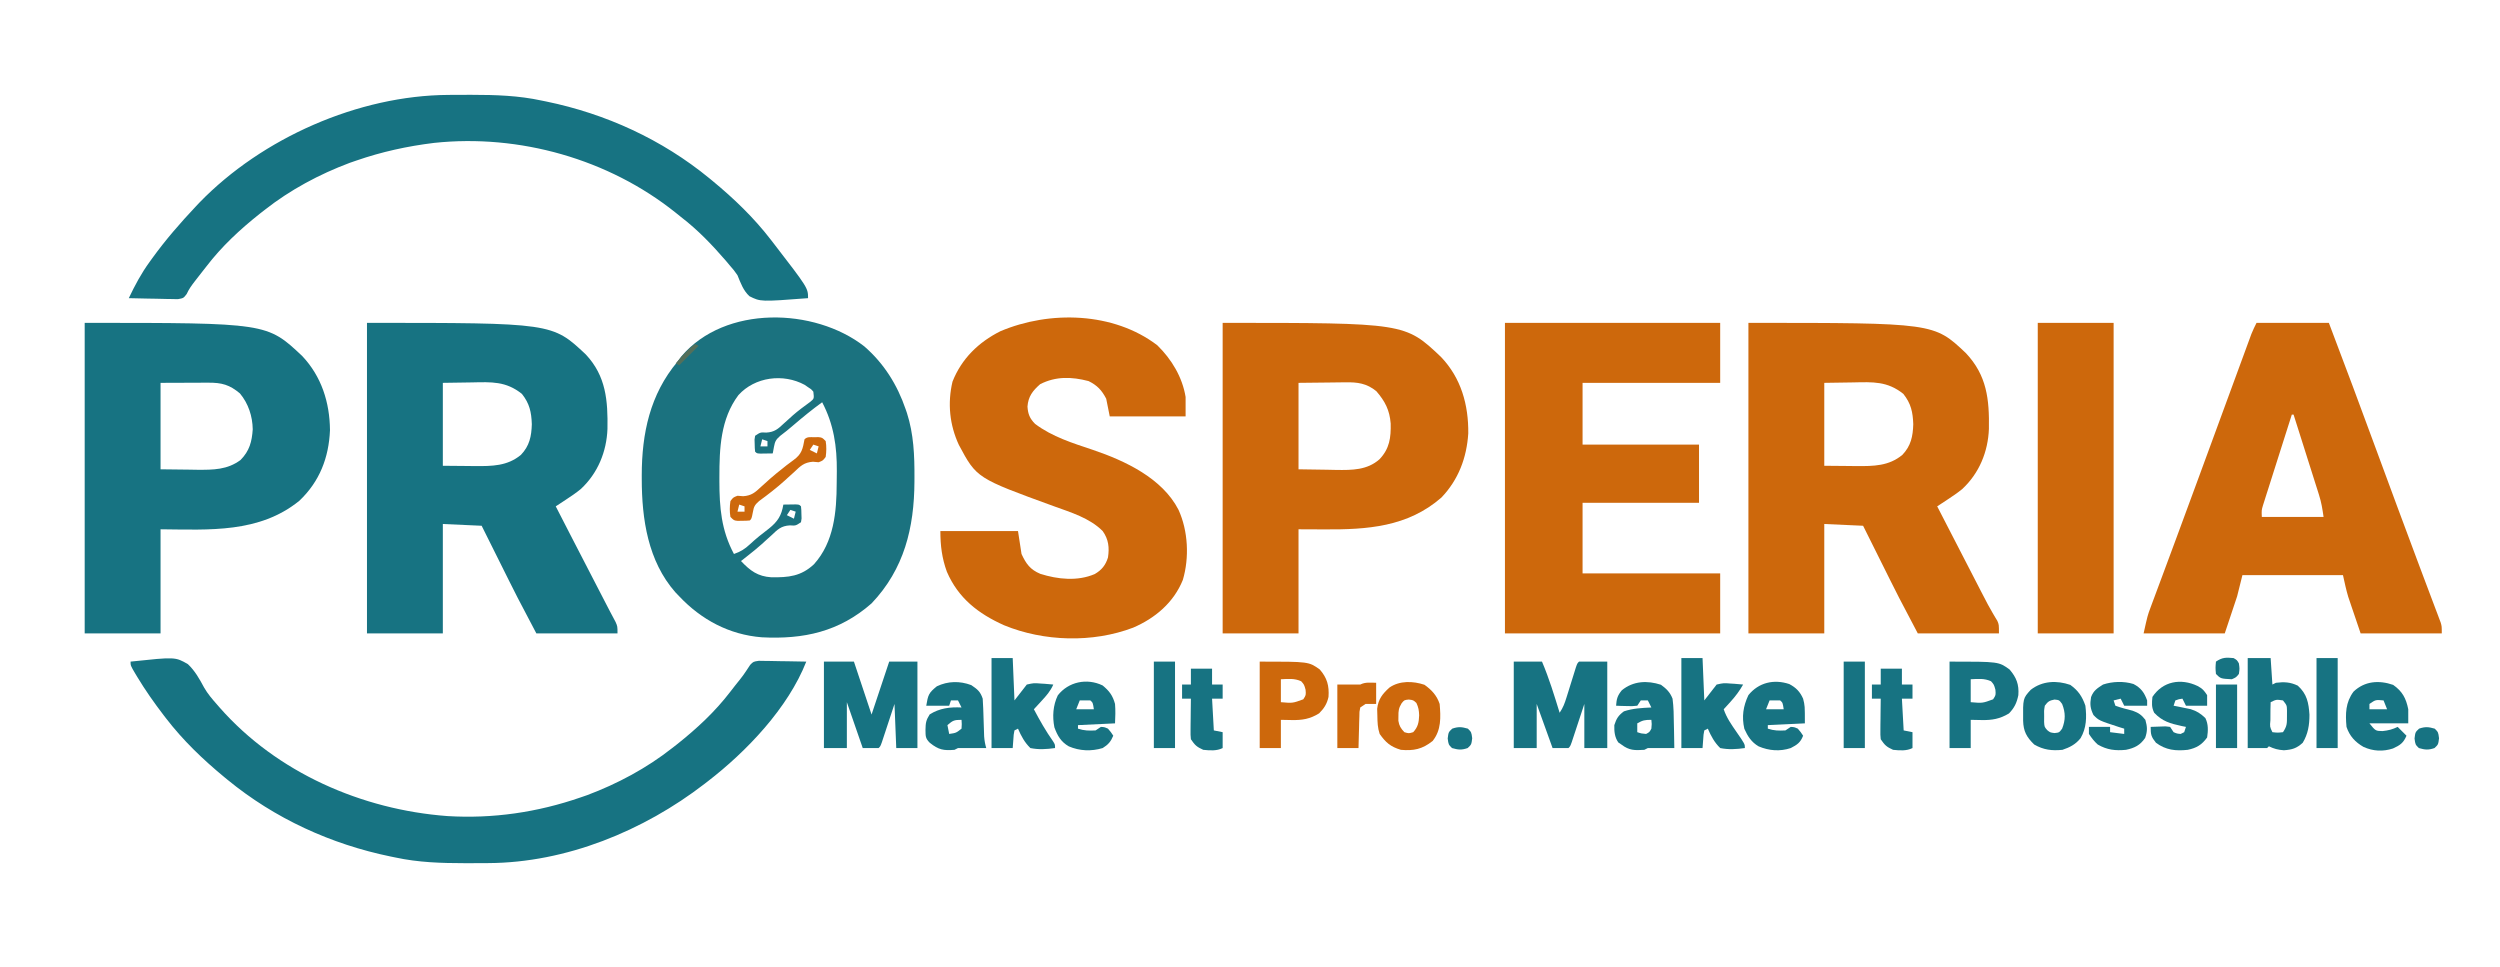 <?xml version="1.0" encoding="UTF-8"?>
<svg version="1.1" xmlns="http://www.w3.org/2000/svg" width="1417" height="548">
<path d="M0 0 C105.134 0 105.134 0 123.219 17.098 C135.2 29.772 136.59 43.408 136.312 60.113 C135.822 73.04 130.82 85.235 121.227 94.158 C118.528 96.39 115.683 98.286 112.758 100.211 C111.679 100.923 110.6 101.635 109.489 102.369 C108.667 102.907 107.846 103.445 107 104 C119.358 128.088 119.358 128.088 131.812 152.125 C132.272 153.009 132.732 153.894 133.206 154.805 C133.64 155.635 134.073 156.465 134.52 157.32 C134.926 158.101 135.333 158.881 135.752 159.685 C136.614 161.284 137.51 162.866 138.431 164.433 C139.121 165.607 139.121 165.607 139.824 166.805 C140.241 167.493 140.659 168.181 141.089 168.89 C142 171 142 171 142 176 C126.82 176 111.64 176 96 176 C84.507 154.164 84.507 154.164 80.43 145.957 C79.978 145.052 79.526 144.146 79.06 143.214 C77.663 140.414 76.269 137.613 74.875 134.812 C73.909 132.876 72.943 130.939 71.977 129.002 C69.649 124.336 67.324 119.668 65 115 C54.11 114.505 54.11 114.505 43 114 C43 134.46 43 154.92 43 176 C28.81 176 14.62 176 0 176 C0 117.92 0 59.84 0 0 Z M43 34 C43 49.51 43 65.02 43 81 C47.599 81.041 52.199 81.082 56.938 81.125 C58.37 81.143 59.802 81.161 61.277 81.18 C70.888 81.222 79.578 81.199 87.27 74.812 C92.119 69.733 93.238 64.323 93.438 57.438 C93.198 50.59 92.167 45.724 87.812 40.25 C78.769 33.015 70.55 33.514 59.5 33.75 C54.055 33.833 48.61 33.915 43 34 Z " fill="#CD680C" transform="translate(991,183)"/>
<path d="M0 0 C105.002 0 105.002 0 124.062 17.941 C135.527 30.172 136.578 44.148 136.312 60.113 C135.822 73.04 130.82 85.235 121.227 94.158 C118.528 96.39 115.683 98.286 112.758 100.211 C111.679 100.923 110.6 101.635 109.489 102.369 C108.667 102.907 107.846 103.445 107 104 C109.708 109.271 112.416 114.542 115.125 119.812 C115.53 120.6 115.934 121.387 116.351 122.198 C122.432 134.027 128.535 145.845 134.67 157.646 C135.693 159.614 136.713 161.583 137.73 163.553 C138.761 165.539 139.816 167.512 140.879 169.48 C142 172 142 172 142 176 C126.82 176 111.64 176 96 176 C84.507 154.164 84.507 154.164 80.43 145.957 C79.978 145.052 79.526 144.146 79.06 143.214 C77.663 140.414 76.269 137.613 74.875 134.812 C73.909 132.876 72.943 130.939 71.977 129.002 C69.649 124.336 67.324 119.668 65 115 C54.11 114.505 54.11 114.505 43 114 C43 134.46 43 154.92 43 176 C28.81 176 14.62 176 0 176 C0 117.92 0 59.84 0 0 Z M43 34 C43 49.51 43 65.02 43 81 C47.599 81.041 52.199 81.082 56.938 81.125 C58.37 81.143 59.802 81.161 61.277 81.18 C70.888 81.222 79.578 81.199 87.27 74.812 C92.119 69.733 93.238 64.323 93.438 57.438 C93.198 50.59 92.167 45.724 87.812 40.25 C78.769 33.015 70.55 33.514 59.5 33.75 C54.055 33.833 48.61 33.915 43 34 Z " fill="#177382" transform="translate(208,183)"/>
<path d="M0 0 C11.124 9.656 18.702 21.755 23.438 35.625 C23.68 36.328 23.923 37.03 24.172 37.754 C28.027 49.739 28.502 61.96 28.438 74.438 C28.434 75.563 28.434 75.563 28.431 76.712 C28.311 102.812 22.629 126.246 4.125 145.688 C-14.146 161.76 -34.391 166.151 -58.106 164.906 C-76.513 163.452 -92.37 154.942 -104.875 141.688 C-105.612 140.919 -106.35 140.151 -107.109 139.359 C-122.628 121.675 -126.103 97.903 -126.125 75.25 C-126.126 74.536 -126.127 73.821 -126.128 73.086 C-126.105 49.37 -121.491 27.285 -105.875 8.688 C-105.132 7.677 -104.39 6.666 -103.625 5.625 C-78.888 -23.464 -28.244 -21.99 0 0 Z M-71.348 27.648 C-81.534 41.248 -82.111 57.893 -82.125 74.188 C-82.126 74.903 -82.126 75.619 -82.127 76.356 C-82.105 91.256 -81.067 104.27 -73.875 117.688 C-70.106 116.381 -67.647 114.851 -64.75 112.125 C-61.309 108.926 -57.75 106.078 -54 103.25 C-49.086 99.305 -46.889 95.901 -45.875 89.688 C-44.396 89.661 -42.917 89.641 -41.438 89.625 C-40.614 89.613 -39.79 89.602 -38.941 89.59 C-36.875 89.688 -36.875 89.688 -35.875 90.688 C-35.672 92.684 -35.672 92.684 -35.625 95.125 C-35.599 95.928 -35.573 96.731 -35.547 97.559 C-35.655 98.261 -35.763 98.964 -35.875 99.688 C-38.875 101.688 -38.875 101.688 -42.137 101.469 C-47.202 101.765 -49.12 103.801 -52.688 107.188 C-53.904 108.288 -55.121 109.387 -56.34 110.484 C-56.934 111.028 -57.528 111.571 -58.14 112.131 C-60.6 114.338 -63.157 116.387 -65.75 118.438 C-66.953 119.389 -66.953 119.389 -68.18 120.359 C-68.739 120.798 -69.299 121.236 -69.875 121.688 C-64.642 127.219 -60.348 130.401 -52.703 130.891 C-42.915 131.019 -35.861 130.353 -28.535 123.527 C-17.148 110.908 -15.677 93.752 -15.635 77.532 C-15.625 75.288 -15.594 73.044 -15.562 70.799 C-15.459 56.819 -17.268 44.249 -23.875 31.688 C-29.54 35.798 -34.902 40.182 -40.218 44.728 C-42.662 46.818 -45.096 48.85 -47.688 50.758 C-50.065 52.855 -50.626 53.876 -51.188 56.938 C-51.528 58.794 -51.528 58.794 -51.875 60.688 C-53.354 60.714 -54.833 60.734 -56.312 60.75 C-57.548 60.767 -57.548 60.767 -58.809 60.785 C-60.875 60.688 -60.875 60.688 -61.875 59.688 C-62.078 57.691 -62.078 57.691 -62.125 55.25 C-62.151 54.447 -62.177 53.644 -62.203 52.816 C-62.095 52.114 -61.987 51.411 -61.875 50.688 C-58.875 48.688 -58.875 48.688 -55.582 48.875 C-50.902 48.638 -48.82 46.766 -45.562 43.688 C-44.439 42.674 -43.314 41.662 -42.188 40.652 C-41.634 40.149 -41.081 39.647 -40.512 39.128 C-37.372 36.364 -33.973 33.92 -30.605 31.441 C-28.407 29.624 -28.407 29.624 -28.875 25.688 C-30.175 24.188 -30.175 24.188 -32 23.062 C-32.58 22.658 -33.16 22.253 -33.758 21.836 C-45.965 15.214 -61.991 17.301 -71.348 27.648 Z M-57.875 52.688 C-58.205 54.008 -58.535 55.328 -58.875 56.688 C-57.555 56.688 -56.235 56.688 -54.875 56.688 C-54.875 55.697 -54.875 54.708 -54.875 53.688 C-55.865 53.358 -56.855 53.028 -57.875 52.688 Z M-41.875 92.688 C-42.865 94.172 -42.865 94.172 -43.875 95.688 C-41.895 96.677 -41.895 96.677 -39.875 97.688 C-39.545 96.368 -39.215 95.047 -38.875 93.688 C-39.865 93.358 -40.855 93.028 -41.875 92.688 Z " fill="#1B727F" transform="translate(489.875,196.312)"/>
<path d="M0 0 C13.53 0 27.06 0 41 0 C50.14 23.944 59.036 47.973 67.901 72.02 C70.71 79.637 73.521 87.253 76.334 94.868 C77.372 97.679 78.409 100.491 79.446 103.302 C83.361 113.911 87.312 124.506 91.293 135.09 C92.617 138.618 93.941 142.146 95.265 145.674 C96.125 147.962 96.988 150.249 97.853 152.535 C99.055 155.711 100.249 158.891 101.441 162.07 C101.803 163.019 102.165 163.968 102.537 164.945 C102.863 165.82 103.19 166.694 103.526 167.594 C103.812 168.353 104.098 169.111 104.393 169.892 C105 172 105 172 105 176 C89.82 176 74.64 176 59 176 C57.721 172.226 56.443 168.451 55.125 164.562 C54.726 163.391 54.326 162.22 53.915 161.014 C53.595 160.062 53.275 159.11 52.945 158.129 C52.621 157.171 52.296 156.212 51.961 155.225 C50.764 151.207 49.91 147.093 49 143 C30.19 143 11.38 143 -8 143 C-8.99 146.96 -9.98 150.92 -11 155 C-13.31 161.93 -15.62 168.86 -18 176 C-33.18 176 -48.36 176 -64 176 C-61.75 165.875 -61.75 165.875 -60.131 161.523 C-59.768 160.539 -59.405 159.555 -59.031 158.541 C-58.639 157.496 -58.247 156.451 -57.844 155.375 C-57.223 153.697 -57.223 153.697 -56.589 151.986 C-55.465 148.954 -54.337 145.924 -53.206 142.894 C-52.011 139.687 -50.822 136.477 -49.633 133.268 C-48.172 129.325 -46.71 125.383 -45.246 121.442 C-41.161 110.447 -37.111 99.44 -33.074 88.428 C-31.27 83.51 -29.463 78.593 -27.656 73.676 C-25.173 66.918 -22.691 60.159 -20.211 53.4 C-18.024 47.44 -15.835 41.481 -13.644 35.522 C-12.46 32.3 -11.276 29.078 -10.095 25.855 C-8.784 22.282 -7.47 18.709 -6.156 15.137 C-5.764 14.066 -5.373 12.996 -4.969 11.893 C-4.606 10.908 -4.243 9.923 -3.869 8.909 C-3.555 8.053 -3.24 7.197 -2.917 6.315 C-2.063 4.159 -1.037 2.074 0 0 Z M20 52 C17.777 58.97 15.56 65.941 13.35 72.915 C12.324 76.153 11.296 79.391 10.263 82.627 C9.075 86.348 7.897 90.072 6.719 93.797 C6.347 94.957 5.975 96.118 5.592 97.314 C5.252 98.394 4.911 99.475 4.561 100.589 C4.259 101.539 3.957 102.49 3.645 103.469 C2.835 106.211 2.835 106.211 3 110 C14.55 110 26.1 110 38 110 C37.344 105.409 36.775 101.808 35.418 97.524 C35.097 96.503 34.777 95.483 34.447 94.431 C34.102 93.352 33.758 92.272 33.402 91.16 C33.049 90.038 32.695 88.916 32.33 87.76 C31.205 84.192 30.071 80.627 28.938 77.062 C28.171 74.638 27.404 72.212 26.639 69.787 C24.765 63.856 22.885 57.927 21 52 C20.67 52 20.34 52 20 52 Z " fill="#CD680C" transform="translate(1279,183)"/>
<path d="M0 0 C8.104 7.891 14.253 18.1 16.062 29.312 C16.062 32.943 16.062 36.572 16.062 40.312 C1.873 40.312 -12.318 40.312 -26.938 40.312 C-27.598 37.013 -28.258 33.712 -28.938 30.312 C-31.445 25.476 -34.041 22.718 -38.938 20.312 C-48.484 17.81 -57.455 17.521 -66.375 22.062 C-70.623 25.793 -73.135 29.032 -73.562 34.75 C-73.292 39 -72.257 41.553 -69.246 44.57 C-59.564 51.877 -47.821 55.509 -36.461 59.308 C-18.202 65.504 2.862 75.359 12.062 93.312 C17.505 105.282 18.23 120.372 14.5 133 C9.339 145.829 -1.2 154.708 -13.656 160.062 C-36.59 168.799 -64.294 167.986 -86.875 158.688 C-101.439 152.149 -112.782 143.379 -119.25 128.375 C-122.06 120.704 -122.938 113.465 -122.938 105.312 C-108.418 105.312 -93.897 105.312 -78.938 105.312 C-78.278 109.603 -77.618 113.892 -76.938 118.312 C-74.32 123.932 -72.037 127.142 -66.293 129.566 C-56.403 132.699 -45.196 133.88 -35.438 129.688 C-31.502 127.4 -29.293 124.662 -27.938 120.312 C-27.084 114.683 -27.577 110.038 -30.938 105.312 C-38.353 97.897 -48.942 94.752 -58.582 91.25 C-102.366 75.32 -102.366 75.32 -112.441 56.504 C-117.691 45.241 -118.965 32.85 -116.066 20.645 C-110.935 7.638 -101.326 -1.712 -88.938 -7.938 C-60.988 -19.791 -24.765 -18.887 0 0 Z " fill="#CD680C" transform="translate(655.938,195.688)"/>
<path d="M0 0 C40.26 0 80.52 0 122 0 C122 11.22 122 22.44 122 34 C96.26 34 70.52 34 44 34 C44 45.55 44 57.1 44 69 C65.78 69 87.56 69 110 69 C110 79.89 110 90.78 110 102 C88.22 102 66.44 102 44 102 C44 115.2 44 128.4 44 142 C69.74 142 95.48 142 122 142 C122 153.22 122 164.44 122 176 C81.74 176 41.48 176 0 176 C0 117.92 0 59.84 0 0 Z " fill="#CD680C" transform="translate(853,183)"/>
<path d="M0 0 C103.348 0 103.348 0 123.75 19.312 C135.138 31.223 139.398 46.436 139.215 62.684 C138.318 76.528 133.631 88.913 124 99 C104.889 115.692 81.954 117.209 57.75 117.062 C52.883 117.042 48.015 117.021 43 117 C43 136.47 43 155.94 43 176 C28.81 176 14.62 176 0 176 C0 117.92 0 59.84 0 0 Z M43 34 C43 50.17 43 66.34 43 83 C51.106 83.124 51.106 83.124 59.375 83.25 C61.901 83.305 61.901 83.305 64.478 83.36 C73.304 83.472 81.939 83.502 88.921 77.291 C94.626 71.272 95.422 65.097 95.242 57.027 C94.636 49.45 92.044 44.437 87.109 38.727 C81.687 34.288 76.406 33.563 69.66 33.707 C68.979 33.71 68.298 33.713 67.597 33.716 C65.085 33.732 62.574 33.774 60.062 33.812 C54.432 33.874 48.801 33.936 43 34 Z " fill="#CD680C" transform="translate(693,183)"/>
<path d="M0 0 C103.324 0 103.324 0 123.312 18.812 C134.232 30.402 138.89 45.097 139.035 60.809 C138.379 76.451 133.135 89.965 121.672 100.832 C98.93 119.285 70.591 117.24 43 117 C43 136.47 43 155.94 43 176 C28.81 176 14.62 176 0 176 C0 117.92 0 59.84 0 0 Z M43 34 C43 50.17 43 66.34 43 83 C48.259 83.062 53.519 83.124 58.938 83.188 C60.578 83.215 62.219 83.242 63.91 83.27 C72.828 83.321 80.927 83.293 88.375 77.688 C93.45 72.491 94.772 67.358 95.25 60.312 C95.138 52.929 92.747 45.67 88 40 C82.151 35.075 77.698 33.85 70.051 33.902 C69.023 33.904 69.023 33.904 67.975 33.905 C65.421 33.911 62.867 33.925 60.312 33.938 C51.743 33.968 51.743 33.968 43 34 Z " fill="#177382" transform="translate(48,183)"/>
<path d="M0 0 C0.841 -0.007 1.682 -0.014 2.548 -0.021 C5.245 -0.039 7.943 -0.045 10.641 -0.047 C11.562 -0.048 12.483 -0.048 13.433 -0.049 C26.816 -0.033 39.768 0.356 52.891 3.203 C53.733 3.375 54.576 3.546 55.444 3.723 C89.283 10.69 121.144 25.261 147.891 47.203 C148.46 47.67 149.03 48.136 149.617 48.617 C161.904 58.759 173.16 69.547 182.891 82.203 C183.317 82.753 183.743 83.303 184.183 83.87 C203.891 109.43 203.891 109.43 203.891 115.203 C177.011 117.255 177.011 117.255 170.684 114.104 C167.173 110.891 165.658 106.515 163.891 102.203 C161.874 99.324 161.874 99.324 159.578 96.703 C158.837 95.819 158.096 94.935 157.332 94.023 C149.422 84.886 141.513 76.596 131.891 69.203 C130.884 68.392 129.877 67.581 128.84 66.746 C90.878 36.349 40.191 22.034 -8.109 27.203 C-23.22 29.05 -37.724 32.228 -52.109 37.203 C-53.352 37.631 -54.595 38.059 -55.875 38.5 C-73.077 44.941 -89.679 53.829 -104.109 65.203 C-105.044 65.929 -105.979 66.655 -106.941 67.402 C-118.159 76.341 -128.373 85.797 -137.109 97.203 C-137.998 98.338 -138.887 99.472 -139.777 100.605 C-140.681 101.762 -141.583 102.92 -142.484 104.078 C-142.902 104.614 -143.319 105.149 -143.749 105.701 C-145.543 108.035 -147.091 110.162 -148.302 112.857 C-150.109 115.203 -150.109 115.203 -153.296 115.771 C-154.579 115.745 -155.862 115.718 -157.184 115.691 C-158.209 115.681 -158.209 115.681 -159.256 115.67 C-161.437 115.642 -163.616 115.579 -165.797 115.516 C-167.277 115.491 -168.756 115.468 -170.236 115.447 C-173.862 115.392 -177.485 115.306 -181.109 115.203 C-177.65 107.948 -174.038 101.135 -169.297 94.641 C-168.776 93.916 -168.254 93.191 -167.717 92.445 C-160.194 82.074 -151.886 72.516 -143.109 63.203 C-142.42 62.471 -141.73 61.739 -141.02 60.984 C-105.537 24.413 -50.895 0.285 0 0 Z " fill="#177382" transform="translate(254.109,53.797)"/>
<path d="M0 0 C25.344 -2.684 25.344 -2.684 32.503 1.443 C36.521 5.232 39.104 9.891 41.696 14.721 C43.728 18.273 46.297 21.258 49 24.312 C49.493 24.881 49.986 25.449 50.494 26.035 C82.93 62.923 131.133 83.951 179.579 87.551 C205.345 89.13 230.622 85.431 255 77 C256.243 76.572 257.485 76.144 258.766 75.703 C275.968 69.262 292.57 60.374 307 49 C307.935 48.274 308.869 47.549 309.832 46.801 C321.047 37.864 331.272 28.409 340 17 C340.889 15.854 341.778 14.708 342.668 13.562 C347.234 7.901 347.234 7.901 351.207 1.846 C353 0 353 0 356.094 -0.454 C357.336 -0.433 358.577 -0.412 359.855 -0.391 C360.517 -0.385 361.179 -0.379 361.86 -0.373 C363.97 -0.351 366.078 -0.301 368.188 -0.25 C369.619 -0.23 371.051 -0.212 372.482 -0.195 C375.989 -0.151 379.494 -0.082 383 0 C372.684 26.29 349.123 50.992 327 68 C326.45 68.426 325.9 68.853 325.333 69.292 C290.781 95.933 246.904 113.956 202.891 114.203 C202.05 114.21 201.209 114.217 200.343 114.224 C197.645 114.242 194.948 114.248 192.25 114.25 C191.329 114.251 190.407 114.251 189.458 114.252 C176.075 114.236 163.123 113.847 150 111 C149.157 110.828 148.315 110.657 147.447 110.48 C113.608 103.513 81.746 88.942 55 67 C54.43 66.533 53.861 66.067 53.274 65.586 C40.989 55.446 29.724 44.659 20 32 C19.568 31.439 19.137 30.879 18.692 30.301 C13.353 23.325 8.351 16.213 3.812 8.688 C3.426 8.047 3.039 7.407 2.641 6.747 C0 2.262 0 2.262 0 0 Z " fill="#177382" transform="translate(74,375)"/>
<path d="M0 0 C14.19 0 28.38 0 43 0 C43 58.08 43 116.16 43 176 C28.81 176 14.62 176 0 176 C0 117.92 0 59.84 0 0 Z " fill="#CD680C" transform="translate(1155,183)"/>
<path d="M0 0 C5.28 0 10.56 0 16 0 C20.027 9.448 22.98 19.196 26 29 C27.987 26.02 28.855 23.672 29.91 20.273 C30.26 19.16 30.61 18.046 30.971 16.898 C31.331 15.736 31.691 14.573 32.062 13.375 C32.78 11.069 33.5 8.765 34.223 6.461 C34.54 5.438 34.857 4.415 35.184 3.361 C36 1 36 1 37 0 C42.28 0 47.56 0 53 0 C53 16.17 53 32.34 53 49 C48.71 49 44.42 49 40 49 C40 40.75 40 32.5 40 24 C39.434 25.721 38.868 27.442 38.285 29.215 C37.544 31.456 36.804 33.697 36.062 35.938 C35.689 37.074 35.316 38.21 34.932 39.381 C34.574 40.46 34.216 41.54 33.848 42.652 C33.353 44.153 33.353 44.153 32.848 45.683 C32 48 32 48 31 49 C28.03 49 25.06 49 22 49 C17.545 36.625 17.545 36.625 13 24 C13 32.25 13 40.5 13 49 C8.71 49 4.42 49 0 49 C0 32.83 0 16.66 0 0 Z " fill="#177382" transform="translate(858,375)"/>
<path d="M0 0 C5.61 0 11.22 0 17 0 C20.3 9.9 23.6 19.8 27 30 C30.3 20.1 33.6 10.2 37 0 C42.28 0 47.56 0 53 0 C53 16.17 53 32.34 53 49 C49.04 49 45.08 49 41 49 C40.505 36.625 40.505 36.625 40 24 C39.434 25.721 38.868 27.442 38.285 29.215 C37.544 31.456 36.804 33.697 36.062 35.938 C35.689 37.074 35.316 38.21 34.932 39.381 C34.574 40.46 34.216 41.54 33.848 42.652 C33.353 44.153 33.353 44.153 32.848 45.683 C32 48 32 48 31 49 C28.03 49 25.06 49 22 49 C19.03 40.42 16.06 31.84 13 23 C13 31.58 13 40.16 13 49 C8.71 49 4.42 49 0 49 C0 32.83 0 16.66 0 0 Z " fill="#177382" transform="translate(467,375)"/>
<path d="M0 0 C4.29 0 8.58 0 13 0 C13.33 4.95 13.66 9.9 14 15 C14.66 14.67 15.32 14.34 16 14 C20.643 13.434 24.125 13.579 28.375 15.625 C33.605 20.356 34.555 25.318 35 32.117 C35 37.937 34.216 42.988 31.188 48 C27.715 51.175 25.175 51.916 20.5 52.25 C17.19 52.014 14.962 51.436 12 50 C11.505 50.495 11.505 50.495 11 51 C7.37 51 3.74 51 0 51 C0 34.17 0 17.34 0 0 Z M13 25 C12.9 27.677 12.861 30.323 12.875 33 C12.871 33.75 12.867 34.5 12.863 35.273 C12.523 38.936 12.523 38.936 14 42 C16.958 42.333 16.958 42.333 20 42 C22.308 38.538 22.27 37.082 22.25 33 C22.255 31.948 22.26 30.896 22.266 29.812 C22.205 26.793 22.205 26.793 20 24 C16.202 23.438 16.202 23.438 13 25 Z " fill="#177382" transform="translate(1274,373)"/>
<path d="M0 0 C27.806 0 27.806 0 34.059 4.473 C38.213 9.263 39.438 13.666 39 20 C38.151 23.885 36.52 26.48 33.688 29.312 C28.591 32.512 24.088 33.247 18.125 33.125 C15.093 33.063 15.093 33.063 12 33 C12 38.28 12 43.56 12 49 C8.04 49 4.08 49 0 49 C0 32.83 0 16.66 0 0 Z M12 10 C12 14.29 12 18.58 12 23 C18.669 23.583 18.669 23.583 24.688 21.375 C26.247 19.006 26.247 19.006 26 15.938 C25.194 13.025 25.194 13.025 23.5 11.125 C19.639 9.388 16.208 9.814 12 10 Z " fill="#CD680C" transform="translate(714,375)"/>
<path d="M0 0 C27.904 0 27.904 0 34.059 4.508 C37.935 9.054 39.445 12.984 39 19 C38.122 23.32 36.773 26.206 33.688 29.375 C28.558 32.477 24.076 33.246 18.125 33.125 C15.093 33.063 15.093 33.063 12 33 C12 38.28 12 43.56 12 49 C8.04 49 4.08 49 0 49 C0 32.83 0 16.66 0 0 Z M12 10 C12 14.29 12 18.58 12 23 C18.669 23.583 18.669 23.583 24.688 21.375 C26.247 19.006 26.247 19.006 26 15.938 C25.194 13.025 25.194 13.025 23.5 11.125 C19.639 9.388 16.208 9.814 12 10 Z " fill="#177382" transform="translate(1105,375)"/>
<path d="M0 0 C3.96 0 7.92 0 12 0 C12.33 7.92 12.66 15.84 13 24 C15.31 21.03 17.62 18.06 20 15 C23.965 14.121 23.965 14.121 27.938 14.438 C28.621 14.478 29.305 14.519 30.01 14.561 C31.676 14.665 33.339 14.827 35 15 C33.422 18.71 31.093 21.299 28.375 24.25 C27.558 25.142 26.74 26.034 25.898 26.953 C25.272 27.629 24.645 28.304 24 29 C27.329 35.315 30.782 41.385 34.898 47.223 C36 49 36 49 36 51 C31.175 51.662 26.793 51.977 22 51 C18.707 47.758 16.822 44.22 15 40 C14.01 40.495 14.01 40.495 13 41 C12.532 43.356 12.532 43.356 12.375 46.062 C12.251 47.692 12.127 49.321 12 51 C8.04 51 4.08 51 0 51 C0 34.17 0 17.34 0 0 Z " fill="#177382" transform="translate(562,373)"/>
<path d="M0 0 C3.96 0 7.92 0 12 0 C12.33 7.92 12.66 15.84 13 24 C15.31 21.03 17.62 18.06 20 15 C23.965 14.121 23.965 14.121 27.938 14.438 C28.621 14.478 29.305 14.519 30.01 14.561 C31.676 14.665 33.339 14.827 35 15 C32.937 18.664 30.641 21.705 27.812 24.812 C27.097 25.603 26.382 26.393 25.645 27.207 C24.83 28.095 24.83 28.095 24 29 C25.608 33.779 28.281 37.581 31.125 41.688 C36 48.731 36 48.731 36 51 C31.175 51.662 26.793 51.977 22 51 C18.707 47.758 16.822 44.22 15 40 C14.01 40.495 14.01 40.495 13 41 C12.532 43.356 12.532 43.356 12.375 46.062 C12.251 47.692 12.127 49.321 12 51 C8.04 51 4.08 51 0 51 C0 34.17 0 17.34 0 0 Z " fill="#177382" transform="translate(953,373)"/>
<path d="M0 0 C3.144 2.3 5.147 4.257 6.562 7.875 C7.199 12.661 7.259 17.426 7.312 22.25 C7.342 23.558 7.372 24.867 7.402 26.215 C7.473 29.435 7.526 32.654 7.562 35.875 C2.562 35.875 -2.438 35.875 -7.438 35.875 C-8.428 36.37 -8.428 36.37 -9.438 36.875 C-14.827 37.228 -18.018 37.284 -22.438 33.875 C-23.015 33.483 -23.593 33.091 -24.188 32.688 C-26.261 29.681 -26.539 26.433 -26.438 22.875 C-25.231 19.113 -24.165 17.416 -21 15.062 C-15.885 13.358 -10.799 13.127 -5.438 12.875 C-6.098 11.555 -6.758 10.235 -7.438 8.875 C-8.758 8.875 -10.078 8.875 -11.438 8.875 C-12.428 10.36 -12.428 10.36 -13.438 11.875 C-16.258 12.168 -16.258 12.168 -19.562 12.062 C-21.206 12.022 -21.206 12.022 -22.883 11.98 C-23.726 11.946 -24.569 11.911 -25.438 11.875 C-25.167 8.004 -24.678 6.169 -22.188 3.125 C-15.715 -2.17 -7.805 -2.555 0 0 Z M-13.438 21.875 C-13.438 23.525 -13.438 25.175 -13.438 26.875 C-11.092 27.645 -11.092 27.645 -8.438 27.875 C-6.501 26.855 -6.501 26.855 -5.438 24.875 C-5.187 22.249 -5.187 22.249 -5.438 19.875 C-9.204 19.875 -10.349 20.11 -13.438 21.875 Z " fill="#177382" transform="translate(941.438,388.125)"/>
<path d="M0 0 C5.254 3.716 7.287 7.543 8.562 13.812 C8.562 16.453 8.562 19.093 8.562 21.812 C1.302 21.812 -5.957 21.812 -13.438 21.812 C-9.967 26.118 -9.967 26.118 -6 26.188 C-2.723 25.843 -0.382 25.24 2.562 23.812 C4.213 25.462 5.862 27.113 7.562 28.812 C5.823 32.952 3.9 34.224 -0.094 36.047 C-5.779 37.904 -11.298 37.631 -16.75 35.188 C-21.462 32.507 -24.7 29.024 -26.438 23.812 C-27.109 16.384 -27.022 9.949 -22.438 3.812 C-16.153 -2.165 -8.071 -2.788 0 0 Z M-13.438 10.812 C-13.438 11.803 -13.438 12.793 -13.438 13.812 C-10.137 13.812 -6.838 13.812 -3.438 13.812 C-4.098 12.162 -4.758 10.512 -5.438 8.812 C-9.931 8.387 -9.931 8.387 -13.438 10.812 Z " fill="#177382" transform="translate(1356.438,388.188)"/>
<path d="M0 0 C3.512 2.371 5.147 3.628 6.5 7.688 C6.637 9.485 6.725 11.288 6.781 13.09 C6.837 14.672 6.837 14.672 6.895 16.287 C6.947 17.939 6.947 17.939 7 19.625 C7.069 21.801 7.142 23.977 7.219 26.152 C7.249 27.118 7.279 28.083 7.311 29.078 C7.48 31.411 7.847 33.448 8.5 35.688 C3.167 35.688 -2.167 35.688 -7.5 35.688 C-8.49 36.182 -8.49 36.182 -9.5 36.688 C-15.644 37.199 -18.546 36.698 -23.5 32.688 C-26.066 30.122 -25.855 28.943 -25.938 25.375 C-25.846 21.483 -25.687 19.983 -23.562 16.625 C-17.977 13.091 -12.054 12.351 -5.5 12.688 C-6.16 11.367 -6.82 10.047 -7.5 8.688 C-8.82 8.688 -10.14 8.688 -11.5 8.688 C-11.83 9.678 -12.16 10.668 -12.5 11.688 C-16.79 11.688 -21.08 11.688 -25.5 11.688 C-24.462 5.458 -24.107 4.456 -19.5 0.688 C-13.251 -2.317 -6.461 -2.423 0 0 Z M-13.5 22.688 C-13.17 24.337 -12.84 25.988 -12.5 27.688 C-8.569 27.113 -8.569 27.113 -5.5 24.688 C-5.333 22.104 -5.333 22.104 -5.5 19.688 C-9.768 19.688 -10.439 20.064 -13.5 22.688 Z " fill="#177382" transform="translate(550.5,388.312)"/>
<path d="M0 0 C3.86 2.029 6.062 4.335 7.836 8.277 C8.836 12.277 8.836 12.277 8.836 22.277 C-1.559 22.772 -1.559 22.772 -12.164 23.277 C-12.164 23.937 -12.164 24.597 -12.164 25.277 C-8.634 26.454 -5.87 26.476 -2.164 26.277 C-1.174 25.617 -0.184 24.957 0.836 24.277 C2.836 24.402 2.836 24.402 4.836 25.277 C6.586 27.34 6.586 27.34 7.836 29.277 C6.378 33.121 4.446 34.428 0.836 36.277 C-5.254 38.307 -11.483 37.82 -17.375 35.32 C-21.435 32.953 -23.569 29.609 -25.477 25.34 C-27.018 18.472 -26.137 12.591 -23.164 6.277 C-17.392 -0.862 -8.75 -2.922 0 0 Z M-11.164 9.277 C-11.824 10.927 -12.484 12.577 -13.164 14.277 C-9.864 14.277 -6.564 14.277 -3.164 14.277 C-3.735 10.535 -3.735 10.535 -5.164 9.277 C-7.164 9.237 -9.165 9.235 -11.164 9.277 Z " fill="#177382" transform="translate(1014.164,387.723)"/>
<path d="M0 0 C3.809 3.109 5.771 5.748 7.062 10.5 C7.363 14.24 7.251 17.736 7.062 21.5 C-3.333 21.995 -3.333 21.995 -13.938 22.5 C-13.938 23.16 -13.938 23.82 -13.938 24.5 C-10.408 25.677 -7.643 25.699 -3.938 25.5 C-2.947 24.84 -1.958 24.18 -0.938 23.5 C1.062 23.625 1.062 23.625 3.062 24.5 C4.812 26.562 4.812 26.562 6.062 28.5 C4.667 31.873 3.17 33.58 0.062 35.5 C-6.349 37.445 -12.988 37.174 -19.148 34.535 C-23.631 31.941 -25.574 28.49 -27.312 23.75 C-28.528 17.639 -28.099 11.278 -25.375 5.625 C-19.377 -2.065 -8.934 -4.294 0 0 Z M-12.938 8.5 C-13.598 10.15 -14.258 11.8 -14.938 13.5 C-11.637 13.5 -8.338 13.5 -4.938 13.5 C-5.509 9.757 -5.509 9.757 -6.938 8.5 C-8.937 8.459 -10.938 8.457 -12.938 8.5 Z " fill="#177382" transform="translate(624.938,388.5)"/>
<path d="M0 0 C4.072 2.908 7.012 6.035 8.625 10.875 C9.257 18.446 9.594 25.705 4.625 31.875 C-1.213 36.522 -6.118 37.528 -13.375 36.875 C-19.256 35.111 -21.928 32.742 -25.375 27.875 C-26.563 24.311 -26.617 21.32 -26.688 17.562 C-26.725 16.267 -26.762 14.971 -26.801 13.637 C-26.182 8.166 -23.827 5.185 -19.812 1.562 C-14.065 -2.417 -6.457 -2.152 0 0 Z M-13.008 10.594 C-14.6 13.25 -14.778 14.8 -14.75 17.875 C-14.758 18.721 -14.765 19.566 -14.773 20.438 C-14.296 23.357 -13.397 24.741 -11.375 26.875 C-8.875 27.625 -8.875 27.625 -6.375 26.875 C-3.614 23.923 -3.148 21.221 -3 17.312 C-3.109 14.476 -3.353 12.921 -4.562 10.312 C-6.33 8.687 -6.33 8.687 -8.875 8.375 C-11.47 8.644 -11.47 8.644 -13.008 10.594 Z " fill="#CD680C" transform="translate(807.375,388.125)"/>
<path d="M0 0 C4.468 3.161 6.824 6.679 8.562 11.812 C9.338 18.35 9.213 24.417 5.84 30.191 C3.078 33.697 -0.287 35.429 -4.438 36.812 C-10.412 37.415 -15.141 36.868 -20.438 33.812 C-24.763 29.61 -26.57 26.336 -26.73 20.302 C-26.844 7.66 -26.844 7.66 -22.438 2.812 C-15.872 -2.301 -7.698 -2.659 0 0 Z M-14.438 11.812 C-14.914 14.678 -14.914 14.678 -14.812 17.812 C-14.82 18.864 -14.828 19.916 -14.836 21 C-14.666 23.811 -14.666 23.811 -13.07 25.656 C-11.418 26.993 -11.418 26.993 -8.938 27.312 C-6.282 27.039 -6.282 27.039 -4.625 24.812 C-2.664 19.859 -2.664 15.766 -4.625 10.812 C-6.282 8.586 -6.282 8.586 -8.938 8.312 C-11.9 8.905 -12.653 9.407 -14.438 11.812 Z " fill="#177382" transform="translate(1173.438,388.188)"/>
<path d="M0 0 C4.254 2.195 6.162 4.893 7.762 9.316 C7.762 10.306 7.762 11.296 7.762 12.316 C3.472 12.316 -0.818 12.316 -5.238 12.316 C-5.898 10.996 -6.558 9.676 -7.238 8.316 C-8.558 8.646 -9.878 8.976 -11.238 9.316 C-10.908 10.306 -10.578 11.296 -10.238 12.316 C-7.018 13.498 -3.757 14.298 -0.438 15.156 C2.973 16.393 4.534 17.489 6.762 20.316 C7.883 24.353 8.012 26.594 6.637 30.566 C3.788 34.744 0.6 36.304 -4.238 37.316 C-10.227 37.892 -14.921 37.384 -20.238 34.316 C-22.341 32.416 -23.623 30.715 -25.238 28.316 C-25.238 26.996 -25.238 25.676 -25.238 24.316 C-21.278 24.316 -17.318 24.316 -13.238 24.316 C-13.238 25.306 -13.238 26.296 -13.238 27.316 C-10.598 27.646 -7.958 27.976 -5.238 28.316 C-5.238 27.326 -5.238 26.336 -5.238 25.316 C-6.191 25.025 -7.144 24.734 -8.125 24.434 C-19.667 20.661 -19.667 20.661 -22.676 17.566 C-24.491 13.79 -24.733 11.522 -24.023 7.438 C-22.657 3.747 -20.521 2.417 -17.238 0.316 C-11.846 -1.481 -5.467 -1.67 0 0 Z " fill="#177382" transform="translate(1209.238,387.684)"/>
<path d="M0 0 C2.839 1.541 3.547 2.352 5.438 5.188 C5.438 7.168 5.438 9.148 5.438 11.188 C1.478 11.188 -2.482 11.188 -6.562 11.188 C-7.223 9.867 -7.883 8.547 -8.562 7.188 C-10.547 7.454 -10.547 7.454 -12.562 8.188 C-12.893 9.178 -13.223 10.168 -13.562 11.188 C-12.242 11.443 -12.242 11.443 -10.895 11.703 C-9.733 11.945 -8.572 12.188 -7.375 12.438 C-6.226 12.67 -5.078 12.902 -3.895 13.141 C-0.311 14.266 1.722 15.626 4.438 18.188 C6.179 21.67 6.016 25.387 5.438 29.188 C2.409 33.374 -0.542 35.145 -5.562 36.188 C-12.368 36.931 -17.952 36.345 -23.562 32.188 C-26.279 28.792 -26.562 27.621 -26.562 23.188 C-24.772 23.107 -22.98 23.048 -21.188 23 C-19.691 22.948 -19.691 22.948 -18.164 22.895 C-17.306 22.991 -16.447 23.088 -15.562 23.188 C-14.902 24.177 -14.242 25.168 -13.562 26.188 C-11.601 27.011 -11.601 27.011 -9.562 27.188 C-8.902 26.858 -8.242 26.527 -7.562 26.188 C-7.232 25.198 -6.902 24.207 -6.562 23.188 C-7.359 23.029 -8.156 22.87 -8.977 22.707 C-15.485 21.274 -19.933 20.067 -24.562 15.188 C-26.137 12.038 -25.91 9.667 -25.562 6.188 C-19.715 -2.668 -9.511 -4.53 0 0 Z " fill="#177382" transform="translate(1245.562,388.812)"/>
<path d="M0 0 C3.96 0 7.92 0 12 0 C12 2.97 12 5.94 12 9 C13.98 9 15.96 9 18 9 C18 11.64 18 14.28 18 17 C16.02 17 14.04 17 12 17 C12.33 22.94 12.66 28.88 13 35 C14.65 35.33 16.3 35.66 18 36 C18 38.97 18 41.94 18 45 C14.554 46.723 10.776 46.372 7 46 C3.365 44.376 2.226 43.339 0 40 C-0.227 37.548 -0.227 37.548 -0.195 34.676 C-0.189 33.648 -0.182 32.62 -0.176 31.561 C-0.159 30.489 -0.142 29.417 -0.125 28.312 C-0.116 27.229 -0.107 26.146 -0.098 25.029 C-0.074 22.353 -0.041 19.676 0 17 C-1.65 17 -3.3 17 -5 17 C-5 14.36 -5 11.72 -5 9 C-3.35 9 -1.7 9 0 9 C0 6.03 0 3.06 0 0 Z " fill="#177382" transform="translate(1066,379)"/>
<path d="M0 0 C3.96 0 7.92 0 12 0 C12 2.97 12 5.94 12 9 C13.98 9 15.96 9 18 9 C18 11.64 18 14.28 18 17 C16.02 17 14.04 17 12 17 C12.33 22.94 12.66 28.88 13 35 C14.65 35.33 16.3 35.66 18 36 C18 38.97 18 41.94 18 45 C14.554 46.723 10.776 46.372 7 46 C3.365 44.376 2.226 43.339 0 40 C-0.227 37.548 -0.227 37.548 -0.195 34.676 C-0.189 33.648 -0.182 32.62 -0.176 31.561 C-0.159 30.489 -0.142 29.417 -0.125 28.312 C-0.116 27.229 -0.107 26.146 -0.098 25.029 C-0.074 22.353 -0.041 19.676 0 17 C-1.65 17 -3.3 17 -5 17 C-5 14.36 -5 11.72 -5 9 C-3.35 9 -1.7 9 0 9 C0 6.03 0 3.06 0 0 Z " fill="#177382" transform="translate(675,379)"/>
<path d="M0 0 C3.96 0 7.92 0 12 0 C12 16.83 12 33.66 12 51 C8.04 51 4.08 51 0 51 C0 34.17 0 17.34 0 0 Z " fill="#177382" transform="translate(1313,373)"/>
<path d="M0 0 C3.96 0 7.92 0 12 0 C12 16.17 12 32.34 12 49 C8.04 49 4.08 49 0 49 C0 32.83 0 16.66 0 0 Z " fill="#177382" transform="translate(1045,375)"/>
<path d="M0 0 C3.96 0 7.92 0 12 0 C12 16.17 12 32.34 12 49 C8.04 49 4.08 49 0 49 C0 32.83 0 16.66 0 0 Z " fill="#177382" transform="translate(654,375)"/>
<path d="M0 0 C0 3.96 0 7.92 0 12 C-1.98 12 -3.96 12 -6 12 C-6.99 12.66 -7.98 13.32 -9 14 C-9.509 16.416 -9.509 16.416 -9.512 19.227 C-9.547 20.258 -9.583 21.289 -9.619 22.352 C-9.653 23.972 -9.653 23.972 -9.688 25.625 C-9.722 26.713 -9.756 27.801 -9.791 28.922 C-9.874 31.614 -9.939 34.307 -10 37 C-13.96 37 -17.92 37 -22 37 C-22 25.12 -22 13.24 -22 1 C-17.667 1 -13.333 1 -9 1 C-6.043 -0.478 -3.258 -0.06 0 0 Z " fill="#CD680C" transform="translate(780,387)"/>
<path d="M0 0 C1.205 -0.021 1.205 -0.021 2.434 -0.043 C4.562 0.188 4.562 0.188 6.562 2.188 C7.059 5.228 7.003 8.142 6.562 11.188 C5 13.25 5 13.25 2.562 14.188 C0.965 14.046 0.965 14.046 -0.664 13.902 C-5.73 14.285 -7.674 16.293 -11.25 19.688 C-12.473 20.793 -13.697 21.897 -14.922 23 C-15.517 23.544 -16.112 24.088 -16.725 24.648 C-21.286 28.747 -26.173 32.546 -31.137 36.145 C-33.578 38.312 -34.145 39.235 -34.688 42.375 C-35.438 46.188 -35.438 46.188 -36.438 47.188 C-38.434 47.355 -38.434 47.355 -40.875 47.375 C-41.678 47.389 -42.481 47.403 -43.309 47.418 C-45.438 47.188 -45.438 47.188 -47.438 45.188 C-47.934 42.147 -47.878 39.233 -47.438 36.188 C-45.875 34.125 -45.875 34.125 -43.438 33.188 C-42.362 33.271 -41.287 33.355 -40.18 33.441 C-35.502 33.124 -33.39 31.271 -30.125 28.188 C-28.993 27.173 -27.86 26.16 -26.727 25.148 C-26.173 24.645 -25.619 24.142 -25.048 23.624 C-22.771 21.593 -20.395 19.701 -18 17.812 C-17.207 17.176 -16.414 16.539 -15.598 15.883 C-14.276 14.845 -12.933 13.833 -11.559 12.867 C-6.964 9.524 -6.42 6.546 -5.438 1.188 C-3.849 -0.401 -2.189 0.018 0 0 Z M-0.438 4.188 C-1.427 5.673 -1.427 5.673 -2.438 7.188 C-0.458 8.178 -0.458 8.178 1.562 9.188 C1.893 7.867 2.223 6.548 2.562 5.188 C1.573 4.857 0.583 4.527 -0.438 4.188 Z M-42.438 38.188 C-42.767 39.508 -43.097 40.828 -43.438 42.188 C-42.117 42.188 -40.797 42.188 -39.438 42.188 C-39.438 41.197 -39.438 40.208 -39.438 39.188 C-40.428 38.858 -41.417 38.528 -42.438 38.188 Z " fill="#CD680C" transform="translate(461.438,247.812)"/>
<path d="M0 0 C3.96 0 7.92 0 12 0 C12 11.88 12 23.76 12 36 C8.04 36 4.08 36 0 36 C0 24.12 0 12.24 0 0 Z " fill="#177382" transform="translate(1256,388)"/>
<path d="M0 0 C2 2 2 2 2.438 5.438 C2 9 2 9 -0.125 11 C-3.581 12.202 -5.508 12.009 -9 11 C-11 9 -11 9 -11.438 5.562 C-11 2 -11 2 -8.875 0 C-5.419 -1.202 -3.492 -1.009 0 0 Z " fill="#177382" transform="translate(1380,413)"/>
<path d="M0 0 C2 2 2 2 2.438 5.438 C2 9 2 9 -0.125 11 C-3.581 12.202 -5.508 12.009 -9 11 C-11 9 -11 9 -11.438 5.562 C-11 2 -11 2 -8.875 0 C-5.419 -1.202 -3.492 -1.009 0 0 Z " fill="#177382" transform="translate(832,413)"/>
<path d="M0 0 C1.938 1.125 1.938 1.125 3 3 C3.438 6 3.438 6 3 9 C1.438 10.938 1.438 10.938 -1 12 C-7.327 11.673 -7.327 11.673 -10 9 C-10.312 5.5 -10.312 5.5 -10 2 C-6.305 -0.463 -4.367 -0.39 0 0 Z " fill="#177382" transform="translate(1266,373)"/>
<path d="M0 0 C0.66 0.33 1.32 0.66 2 1 C-1.63 4.63 -5.26 8.26 -9 12 C-9.66 11.67 -10.32 11.34 -11 11 C-7.619 6.864 -4.334 3.187 0 0 Z " fill="#546F5A" transform="translate(394,195)"/>
</svg>
